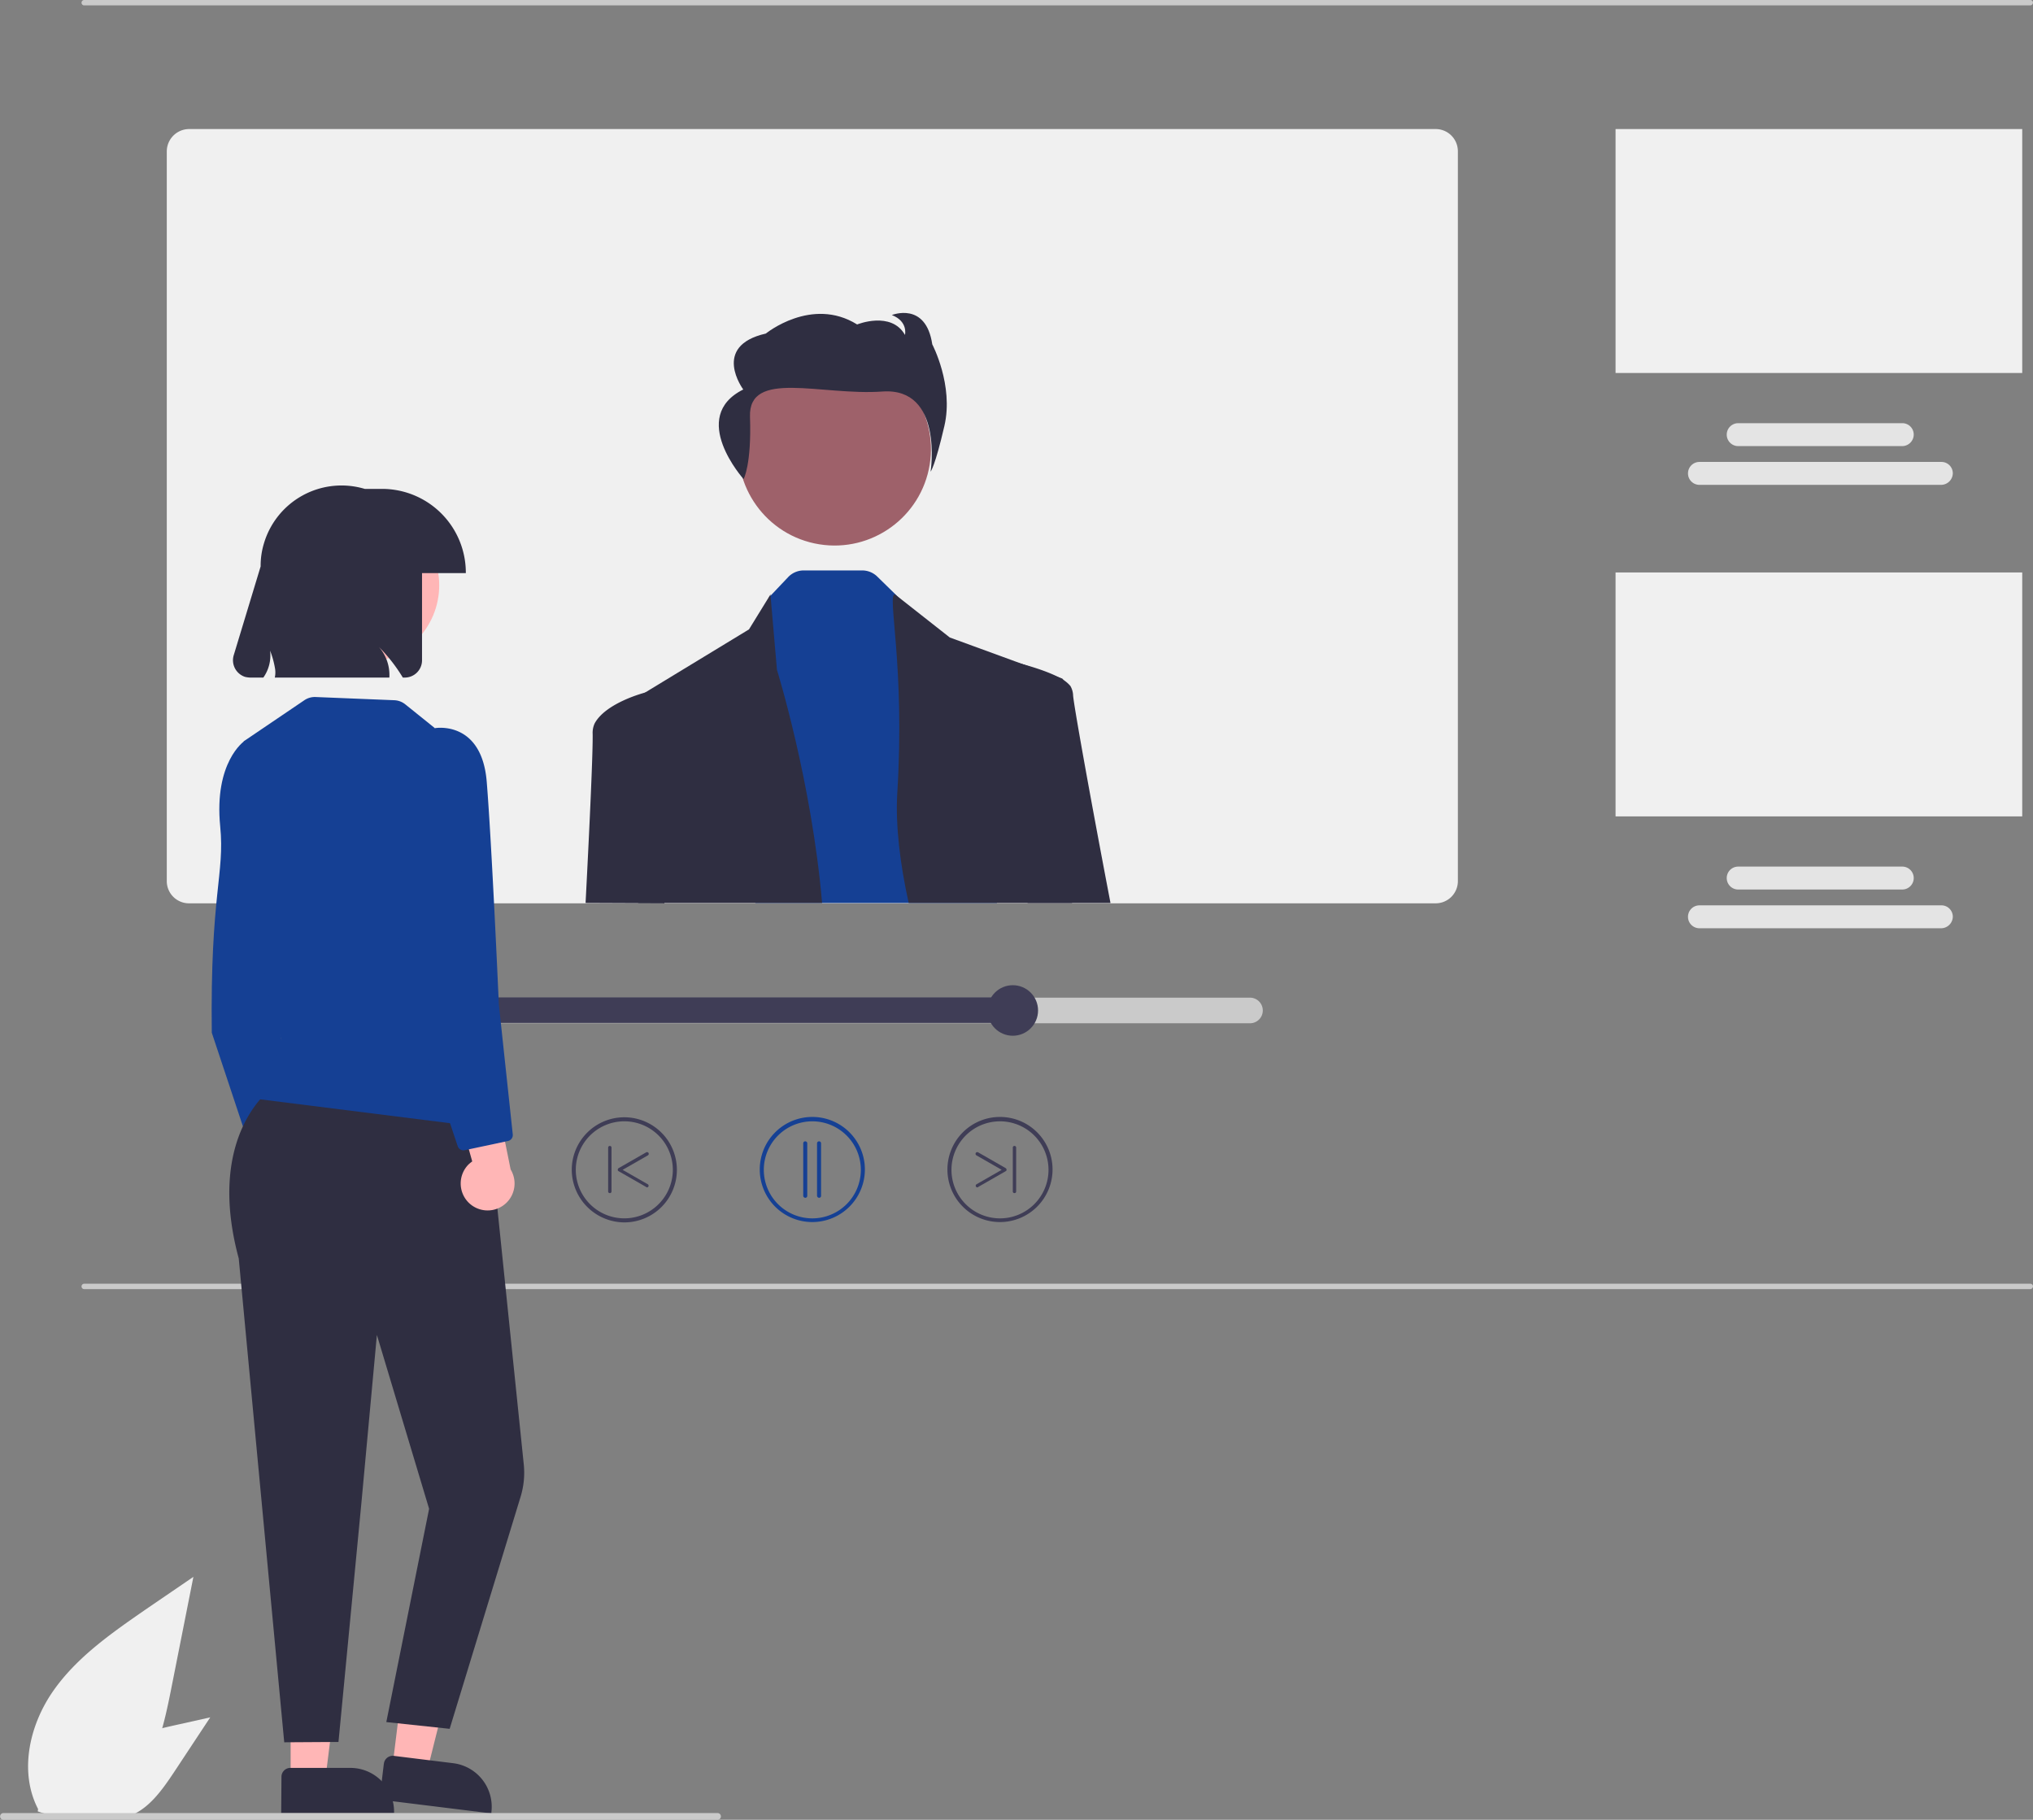 <svg id="Ebene_1-2" xmlns="http://www.w3.org/2000/svg" width="655.031" height="586.315" viewBox="0 0 655.031 586.315">
  <rect x="0" y="0" width="655.031" height="586.315" fill="#808080" stroke="none"/>
  <path id="Pfad_642" data-name="Pfad 642" d="M46.183,478.53c-10.964,7.6-22.254,15.415-29.853,26.379S5.366,530.854,11.554,542.8l-.109.76a28.4,28.4,0,0,0,27.682-4.885c9.662-8.142,12.7-21.494,15.2-33.978L61.6,468,46.183,478.53Z" transform="translate(0.713 40.045)" fill="#f0f0f0"/>
  <path id="Pfad_643" data-name="Pfad 643" d="M55.516,511.98c-7.382,1.628-14.872,3.365-21.169,7.49s-11.181,11.181-10.53,18.672l-.217.326a15.987,15.987,0,0,0,15.415,3.257c6.731-2.171,11.181-8.576,15.089-14.438L65.72,509.7Z" transform="translate(2.019 43.614)" fill="#f0f0f0"/>
  <path id="Pfad_644" data-name="Pfad 644" d="M652.092,1.737H25.068A.856.856,0,0,1,24.2.868.856.856,0,0,1,25.068,0H652.092a.856.856,0,0,1,.868.868A.934.934,0,0,1,652.092,1.737Z" transform="translate(2.071)" fill="#cacaca"/>
  <path id="Pfad_645" data-name="Pfad 645" d="M652.092,382.737H25.068a.868.868,0,1,1,0-1.737H652.092a.856.856,0,0,1,.868.868A.934.934,0,0,1,652.092,382.737Z" transform="translate(2.071 32.601)" fill="#cacaca"/>
  <path id="Pfad_646" data-name="Pfad 646" d="M56.665,38.3h401.66a7.158,7.158,0,0,1,7.165,7.165V280.6a7.158,7.158,0,0,1-7.165,7.165H56.665A7.158,7.158,0,0,1,49.5,280.6V45.465A7.228,7.228,0,0,1,56.665,38.3Z" transform="translate(4.236 3.277)" fill="#f0f0f0"/>
  <rect id="Rechteck_1100" data-name="Rechteck 1100" width="131.028" height="78.595" transform="translate(520.53 41.577)" fill="#f0f0f0"/>
  <path id="Pfad_647" data-name="Pfad 647" d="M582.635,144.482H504.691a3.691,3.691,0,0,1,0-7.382h77.944a3.66,3.66,0,0,1,3.691,3.691A3.8,3.8,0,0,1,582.635,144.482Z" transform="translate(42.869 11.731)" fill="#e4e4e4"/>
  <path id="Pfad_648" data-name="Pfad 648" d="M569.058,132.982H516.191a3.691,3.691,0,0,1,0-7.382h52.867a3.66,3.66,0,0,1,3.691,3.691,3.73,3.73,0,0,1-3.691,3.691Z" transform="translate(43.853 10.747)" fill="#e4e4e4"/>
  <rect id="Rechteck_1101" data-name="Rechteck 1101" width="131.028" height="78.595" transform="translate(520.53 184.438)" fill="#f0f0f0"/>
  <path id="Pfad_649" data-name="Pfad 649" d="M582.635,276.082H504.691a3.691,3.691,0,0,1,0-7.382h77.944a3.66,3.66,0,0,1,3.691,3.691A3.8,3.8,0,0,1,582.635,276.082Z" transform="translate(42.869 22.992)" fill="#e4e4e4"/>
  <path id="Pfad_650" data-name="Pfad 650" d="M569.058,264.582H516.191a3.691,3.691,0,0,1,0-7.382h52.867a3.691,3.691,0,0,1,0,7.382Z" transform="translate(43.853 22.008)" fill="#e4e4e4"/>
  <circle id="Ellipse_13" data-name="Ellipse 13" cx="31.047" cy="31.047" r="31.047" transform="translate(233.282 170.387) rotate(-80.78)" fill="#9e616a"/>
  <path id="Pfad_651" data-name="Pfad 651" d="M302.035,276.445H224.2l4.342-98.352.543-.651,5.678-5.992a6.9,6.9,0,0,1,4.994-2.149h18.878a6.932,6.932,0,0,1,4.809,1.954l7.11,6.948.651.651,19.432,18.563Z" transform="translate(19.184 14.487)" fill="#154094"/>
  <path id="Pfad_652" data-name="Pfad 652" d="M248.715,275.838H189.551c-.434-37.669-.651-66.111-.651-66.111l3.04-1.845h0l33.218-20.192,6.948-11.29v.434l2.063,23.882s11.181,35.932,14.547,75.121Z" transform="translate(16.164 15.094)" fill="#2f2e41"/>
  <path id="Pfad_653" data-name="Pfad 653" d="M322.754,275.838H270.1c-2.822-12.81-4.234-24.859-3.691-35.064,2.605-41.36-3.365-64.374-.76-64.374l1.411,1.086,16.284,12.81,21.386,7.816,14.872,5.428,2.28,2.714C321.777,212.549,322.1,241.208,322.754,275.838Z" transform="translate(22.674 15.094)" fill="#2f2e41"/>
  <path id="Pfad_654" data-name="Pfad 654" d="M221.33,146.421s2.605-4.668,2.063-20.083,22.905-6.731,42.663-8.142,15.524,25.837,15.524,25.837,1.411-1.628,4.451-14.764S282.122,103,282.122,103c-2.063-13.9-13.027-9.444-13.027-9.444,5.319,2.063,4.234,6.4,4.234,6.4-4.451-7.816-15.415-3.365-15.415-3.365-14.655-9.119-29.419,2.931-29.419,2.931-17.695,4.017-7.273,18.02-7.273,18.02-17.8,8.9.109,28.876.109,28.876Z" transform="translate(18.255 7.947)" fill="#2f2e41"/>
  <path id="Pfad_655" data-name="Pfad 655" d="M173.8,273.348c1.411-27.139,2.388-49.068,2.28-54.5a7.179,7.179,0,0,1,.651-3.365c3.582-6.622,15.958-9.879,16.5-9.987h0l3.474,1.845,2.5,66.111-25.4-.109Z" transform="translate(14.872 17.584)" fill="#2f2e41"/>
  <path id="Pfad_656" data-name="Pfad 656" d="M332.3,274.127H305.6L298,198.68l3.148-2.28s.326.109.76.217c2.5.651,10.313,2.714,14.872,5.428a9.924,9.924,0,0,1,2.605,2.171,6.6,6.6,0,0,1,.868,2.931C320.254,209.1,325.465,238.411,332.3,274.127Z" transform="translate(25.499 16.805)" fill="#2f2e41"/>
  <path id="Pfad_657" data-name="Pfad 657" d="M393.564,296.1H111.425a4.125,4.125,0,1,0,0,8.25H393.564a4.125,4.125,0,1,0,0-8.25Z" transform="translate(9.181 25.336)" fill="#cacaca"/>
  <path id="Pfad_658" data-name="Pfad 658" d="M317.14,296.109v8.142H111.425a4.125,4.125,0,1,1,0-8.25H317.14v.109Z" transform="translate(9.181 25.328)" fill="#3f3d56"/>
  <circle id="Ellipse_14" data-name="Ellipse 14" cx="8.142" cy="8.142" r="8.142" transform="translate(318.18 317.42)" fill="#3f3d56"/>
  <path id="Pfad_659" data-name="Pfad 659" d="M242.435,365.37a16.935,16.935,0,1,1,16.935-16.935A16.957,16.957,0,0,1,242.435,365.37Zm0-32.458a15.632,15.632,0,1,0,15.632,15.632,15.636,15.636,0,0,0-15.632-15.632Z" transform="translate(19.295 28.366)" fill="#154094"/>
  <path id="Pfad_660" data-name="Pfad 660" d="M239.051,356.938a.7.7,0,0,1-.651-.651V339.351a.651.651,0,0,1,1.3,0h0v16.935A.626.626,0,0,1,239.051,356.938Z" transform="translate(20.399 28.982)" fill="#154094"/>
  <path id="Pfad_661" data-name="Pfad 661" d="M243.151,356.938a.7.7,0,0,1-.651-.651V339.351a.651.651,0,0,1,1.3,0h0v16.935A.626.626,0,0,1,243.151,356.938Z" transform="translate(20.75 28.982)" fill="#154094"/>
  <path id="Pfad_662" data-name="Pfad 662" d="M169.7,348.535a16.935,16.935,0,1,1,16.935,16.935h0A17.027,17.027,0,0,1,169.7,348.535Zm1.3,0A15.632,15.632,0,1,0,186.635,332.9h0A15.636,15.636,0,0,0,171,348.535Z" transform="translate(14.521 28.374)" fill="#3f3d56"/>
  <path id="Pfad_663" data-name="Pfad 663" d="M192.739,353.293a.513.513,0,0,0,.543-.543.564.564,0,0,0-.217-.434l-8.142-4.668,8.142-4.668a.559.559,0,0,0-.543-.977l-8.9,5.1a.623.623,0,0,0-.217.76c0,.109.109.109.217.217l8.9,5.1a.313.313,0,0,0,.217.109Z" transform="translate(15.69 29.261)" fill="#3f3d56"/>
  <path id="Pfad_664" data-name="Pfad 664" d="M181.043,355.3a.513.513,0,0,0,.543-.543V340.643a.543.543,0,1,0-1.086,0v14.112a.513.513,0,0,0,.543.543Z" transform="translate(15.445 29.101)" fill="#3f3d56"/>
  <path id="Pfad_665" data-name="Pfad 665" d="M298.135,365.37a16.935,16.935,0,1,1,16.935-16.935A16.957,16.957,0,0,1,298.135,365.37Zm0-32.458a15.632,15.632,0,1,0,15.632,15.632,15.636,15.636,0,0,0-15.632-15.632Z" transform="translate(24.061 28.366)" fill="#3f3d56"/>
  <path id="Pfad_666" data-name="Pfad 666" d="M290.146,353.293a.513.513,0,0,1-.543-.543.564.564,0,0,1,.217-.434l8.142-4.668-8.142-4.668a.559.559,0,0,1,.543-.977l8.9,5.1a.623.623,0,0,1,.217.76c0,.109-.109.109-.217.217l-8.9,5.1c0,.109-.109.109-.217.109Z" transform="translate(24.777 29.261)" fill="#3f3d56"/>
  <path id="Pfad_667" data-name="Pfad 667" d="M301.143,355.3a.513.513,0,0,1-.543-.543V340.643a.543.543,0,0,1,1.086,0v14.112a.513.513,0,0,1-.543.543Z" transform="translate(25.722 29.101)" fill="#3f3d56"/>
  <path id="Pfad_668" data-name="Pfad 668" d="M91.765,362.28a8.714,8.714,0,0,1,0-12.267,11.535,11.535,0,0,1,1.194-.977L84.6,319.4l15.2,4.885,5.536,27.356a8.683,8.683,0,0,1-13.57,10.639h0Z" transform="translate(7.239 27.33)" fill="#ffb6b6"/>
  <path id="Pfad_669" data-name="Pfad 669" d="M76.433,223.257,73.285,220s-9.77,6.731-7.708,27.465c1.52,15.307-3.257,21.82-2.714,66.437l13.57,40.817,15.741-8.25-11.4-50.37Z" transform="translate(5.375 18.825)" fill="#154094"/>
  <path id="Pfad_670" data-name="Pfad 670" d="M86.26,531.523H97.441l5.428-43.423H86.26Z" transform="translate(7.381 41.765)" fill="#ffb6b6"/>
  <path id="Pfad_671" data-name="Pfad 671" d="M83.547,527.555a2.87,2.87,0,0,1,2.877-2.855h19.291a14.084,14.084,0,0,1,14.112,14.112v.434H83.46l.087-11.692Z" transform="translate(7.141 44.897)" fill="#2f2e41"/>
  <path id="Pfad_672" data-name="Pfad 672" d="M116.46,527.906l11.181,1.3,10.639-42.446-16.5-2.063Z" transform="translate(9.965 41.474)" fill="#ffb6b6"/>
  <path id="Pfad_673" data-name="Pfad 673" d="M114.05,523.639a2.871,2.871,0,0,1,3.2-2.508l19.171,2.367h0a14.142,14.142,0,0,1,12.267,15.741v.434l-36.041-4.451,1.39-11.572Z" transform="translate(9.639 44.59)" fill="#2f2e41"/>
  <path id="Pfad_674" data-name="Pfad 674" d="M81.955,322.8S60.244,337.673,71.1,377.839L85.755,533.727l17.478-.109,7.382-76.967,4.994-54.17L132.434,458.5l-13.787,68.716,20.409,2.171,22.851-74.752a26.463,26.463,0,0,0,1.02-10.508l-11.17-108.416-69.8-12.918Z" transform="translate(5.824 27.62)" fill="#2f2e41"/>
  <path id="Pfad_675" data-name="Pfad 675" d="M133.922,216.89l-9.531-7.664a6.037,6.037,0,0,0-3.528-1.324L95.514,206.87a6.012,6.012,0,0,0-3.626,1.031L72.359,221.124s-2.171,50.913,12.158,96.29l-7.49,19,75.121,9.444L133.911,216.89Z" transform="translate(6.182 17.701)" fill="#154094"/>
  <circle id="Ellipse_15" data-name="Ellipse 15" cx="25.077" cy="25.077" r="25.077" transform="translate(91.361 163.486)" fill="#ffb6b6"/>
  <path id="Pfad_676" data-name="Pfad 676" d="M117.143,145.187h-5.536a26.075,26.075,0,0,0-32.458,17.478,24.526,24.526,0,0,0-1.086,7.49l-8.685,28.659a5.63,5.63,0,0,0,3.691,6.948,8.379,8.379,0,0,0,1.628.217h4.234a12.355,12.355,0,0,0,2.171-8.685,28.613,28.613,0,0,1,1.628,5.971,7.618,7.618,0,0,1-.109,2.714h36.909a13.735,13.735,0,0,0-3.365-9.879,52.53,52.53,0,0,1,7.708,9.879h.651a5.56,5.56,0,0,0,5.536-5.536V172.326h14.112a26.988,26.988,0,0,0-27.031-27.139h0Z" transform="translate(5.917 12.329)" fill="#2f2e41"/>
  <path id="Pfad_677" data-name="Pfad 677" d="M139.625,360.28a8.714,8.714,0,0,1,0-12.267,11.54,11.54,0,0,1,1.194-.977L132.46,317.4l15.2,4.885,5.536,27.356a8.683,8.683,0,0,1-13.57,10.639h0Z" transform="translate(11.334 27.159)" fill="#ffb6b6"/>
  <path id="Pfad_678" data-name="Pfad 678" d="M120.565,221.754l9.553-5.645s14.981-2.605,16.609,17.26,3.908,71.756,3.908,71.756l4.483,41.881a1.955,1.955,0,0,1-1.542,2.128L139.65,352.1a1.96,1.96,0,0,1-2.269-1.292L117.96,292.761l2.605-71Z" transform="translate(10.094 18.482)" fill="#154094"/>
  <path id="Pfad_679" data-name="Pfad 679" d="M231.226,540.271H1.086a1.086,1.086,0,0,1,0-2.171h230.14a1.086,1.086,0,0,1,0,2.171Z" transform="translate(0 46.044)" fill="#cacaca"/>
</svg>
